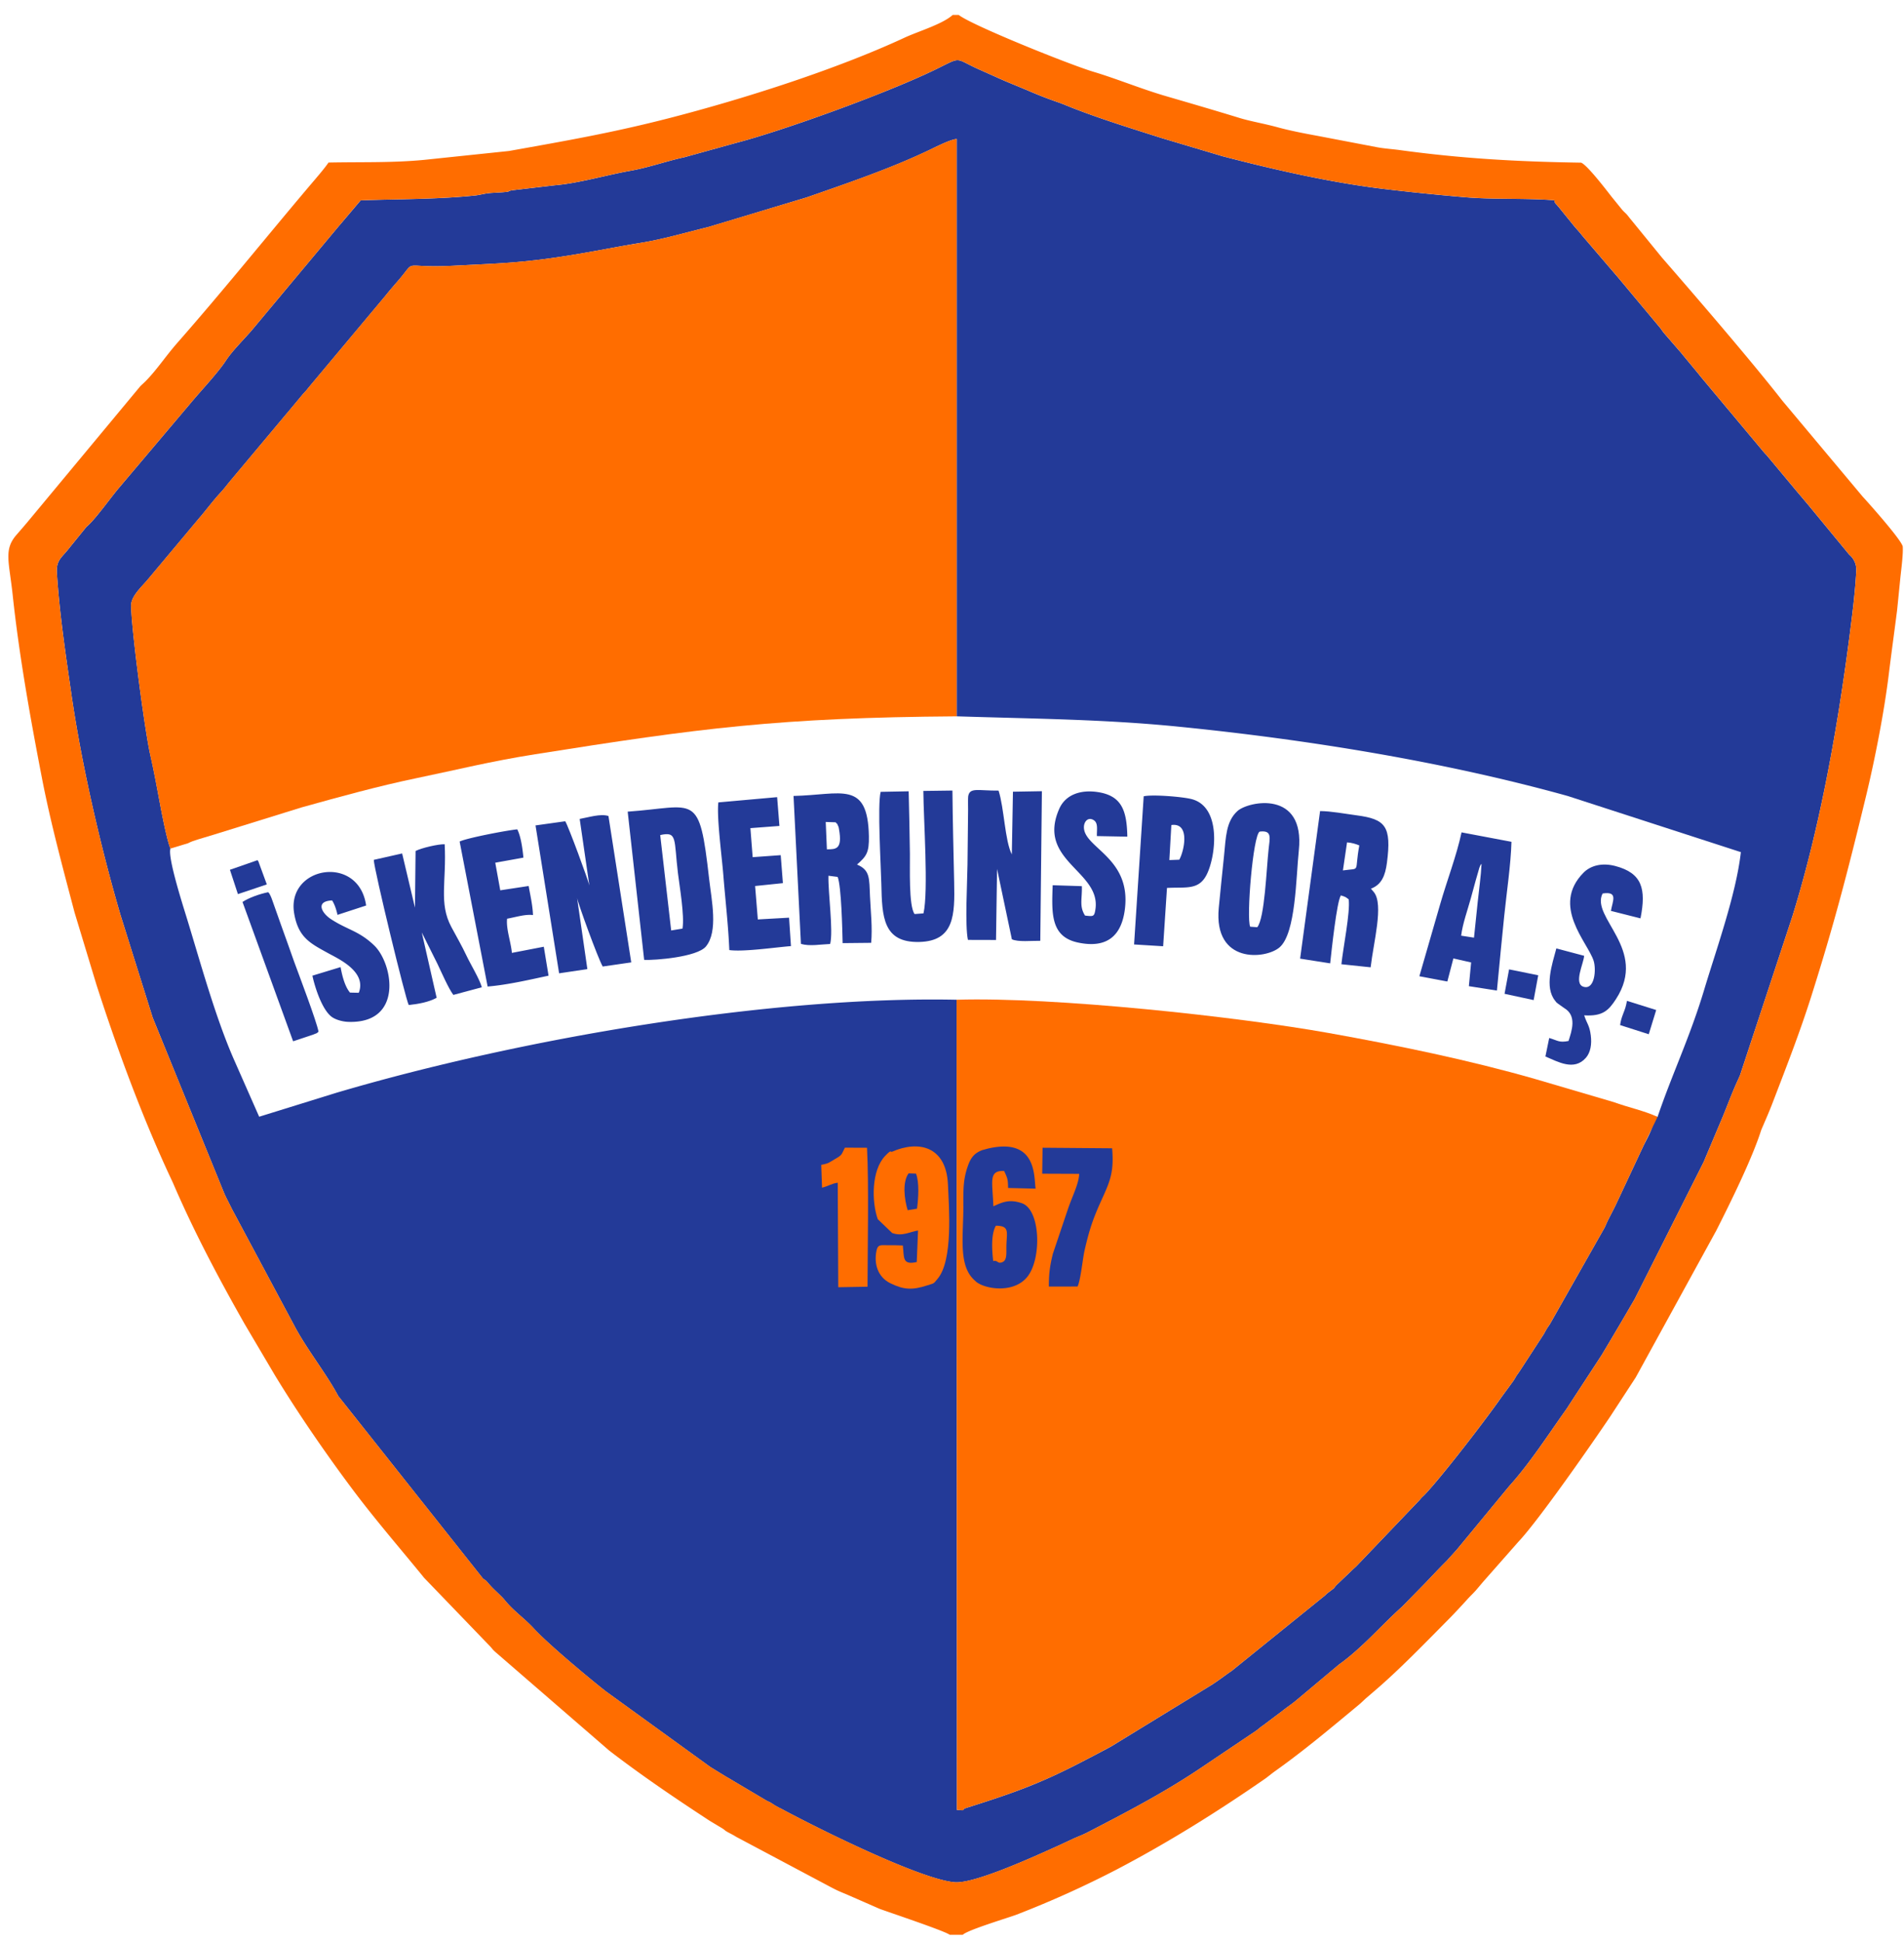 <svg width="103" height="105" fill="none" xmlns="http://www.w3.org/2000/svg"><path fill-rule="evenodd" clip-rule="evenodd" d="M51.753 38.737c4.11.133 7.937.153 12.006.56 6.97.695 14.394 1.896 21.054 3.75l9.362 3.034c-.255 2.273-1.326 5.25-1.983 7.437-.775 2.584-1.757 4.61-2.523 6.884l-.26-.072c.19.427-.297 1.21-.506 1.639l-1.5 3.199c-.138.281-.25.49-.387.761-.078.153-.106.229-.18.388l-.03.066-2.956 5.212c-.102.156-.133.186-.233.363-.038.068-.058.11-.096.177l-1.298 1.994c-.163.242-.112.149-.232.341-.009.015-.02.04-.028.054l-.068.109-.039.059-.625.853c-.976 1.393-3.247 4.32-4.141 5.265-.139.146-.141.118-.282.294l-3.44 3.6c-.127.118-.166.143-.295.274l-.79.754c-.044.049-.117.15-.133.166l-.32.242c-.11.09-.078.069-.15.138l-5.056 4.085c-.233.153-.434.31-.679.482-.19.134-.196.133-.334.23l-5.49 3.362c-.51.28-1.023.543-1.581.833-2.43 1.264-3.885 1.74-6.269 2.499-.355.113.124.15-.503.11l-.02-43.815c-10.005-.21-23.54 2.074-33.548 5.03l-4.18 1.296-1.313-2.977c-1.03-2.302-1.868-5.38-2.606-7.78-.207-.673-1.044-3.287-.88-3.745-.192-.446-.482-1.975-.58-2.497-.154-.827-.323-1.745-.508-2.554-.31-1.355-1.053-7.023-1.037-8.12.007-.495.594-1.008.91-1.391l2.81-3.355.098-.112.556-.687c.147-.177.22-.265.354-.417.135-.152.18-.189.35-.398l.178-.223.077-.093c.01-.013.03-.034.04-.049l3.033-3.62.046-.052.823-.988c.087-.094.118-.125.194-.214.14-.163.005-.01.13-.161l4.165-4.975c.221-.28.487-.582.702-.832 1.028-1.194.066-.63 2.957-.779 2.506-.13 3.67-.142 6.273-.557 1.323-.21 2.626-.48 3.835-.675 1.265-.204 2.406-.547 3.688-.861l5.32-1.602c2.174-.757 4.485-1.544 6.534-2.514.416-.197 1.23-.62 1.587-.646v31.223l-.003-.002zm-33.37-26.575c-.01.014-.03.035-.042.05l-4.732 5.663c-.428.492-1.052 1.11-1.381 1.614-.43.66-1.328 1.606-1.91 2.303l-3.927 4.644c-.456.546-1.28 1.706-1.71 2.048l-1.07 1.32c-.343.4-.573.556-.533 1.19.14 2.17.469 4.36.781 6.523.544 3.77 1.582 8.294 2.66 11.964l1.74 5.548 3.869 9.5c.132.298.254.51.41.837l3.418 6.39c.695 1.29 1.694 2.52 2.344 3.74l7.823 9.863c.194.153.108.045.297.265.238.275.416.426.63.637.127.125.16.155.278.298.48.583 1.062.972 1.562 1.519.748.817 2.998 2.696 3.902 3.4l5.624 4.07c.304.19.532.328.776.478.177.11.324.184.44.26l1.859 1.102c.27.124.198.1.434.247l.184.103c.07.037.121.057.187.093 2.048 1.102 7.526 3.812 9.354 3.958 1.076.086 4.336-1.409 5.516-1.94.3-.136.611-.284.85-.395.28-.13.553-.226.801-.355 2.177-1.127 4.204-2.182 6.191-3.524l2.937-1.975c.155-.11.198-.168.384-.294l1.032-.775c.282-.223.441-.319.713-.538l2.363-1.98c1.246-.887 2.29-2.123 3.417-3.13l1.234-1.26c.308-.318.758-.806 1.172-1.214l.474-.525c.013-.014.034-.034.046-.048l2.858-3.463c1.14-1.263 2.123-2.803 3.08-4.143.1-.142.098-.147.153-.234l1.781-2.728a270.177 270.177 0 001.784-3.026l3.743-7.437c.011-.027.041-.107.053-.133l.968-2.295c.233-.564.443-1.138.721-1.766.072-.164.124-.26.212-.475l2.834-8.596c1.586-5.112 2.564-10.85 3.232-16.303.081-.658.183-1.62.217-2.339a1.05 1.05 0 00-.379-.903l-2.222-2.696c-.208-.243-.35-.418-.536-.633l-1.707-2.045c-.007-.008-.099-.102-.132-.14l-3.461-4.138a2.657 2.657 0 00-.042-.055l-.042-.054-.875-1.056-.04-.053-.946-1.092c-.113-.131-.135-.188-.237-.315l-2.326-2.785-.047-.053-1.819-2.123c-.22-.282-.358-.41-.528-.626l-.688-.846c-.097-.132-.029-.033-.132-.16-.116-.14-.14-.111-.174-.295-1.6-.126-3.291-.03-4.879-.169a129.853 129.853 0 01-4.45-.455c-2.889-.355-5.971-1.067-8.614-1.756l-3.266-.973c-1.656-.526-3.293-1.03-4.88-1.649l-.61-.245c-.685-.237-1.11-.4-1.752-.675-.573-.244-1.111-.452-1.68-.71l-.855-.383c-1.55-.671-.962-.798-2.514-.044-2.667 1.294-8.226 3.293-10.69 3.938l-2.866.793c-.989.214-1.929.557-2.92.733-1.277.226-2.82.679-4.087.784l-2.313.271c-.359.07.003.065-.494.104-.188.016-.39.024-.582.036-.445.029-.619.11-.96.145-2.02.207-4.123.186-6.16.26l-1.128 1.33v-.003z" fill="#233A98"/><path fill-rule="evenodd" clip-rule="evenodd" d="M9.22 45.888l.948-.286c.137-.06.149-.077.26-.115.404-.138.76-.23 1.175-.362l4.72-1.465c2.088-.58 4.15-1.151 6.2-1.577 2.272-.471 3.986-.908 6.424-1.294 8.892-1.41 13.176-1.983 22.806-2.051V7.515c-.357.027-1.171.449-1.587.646-2.05.97-4.36 1.757-6.534 2.515l-5.32 1.6c-1.282.315-2.424.658-3.688.863-1.21.195-2.514.464-3.835.675-2.604.415-3.767.427-6.273.556-2.892.15-1.93-.414-2.958.78-.215.249-.48.552-.702.831l-4.164 4.975c-.125.152.01-.002-.13.162-.077.088-.108.118-.194.214l-.824.987-.045.053-3.034 3.62c-.011.014-.03.034-.04.049l-.077.093-.177.223c-.17.21-.215.247-.35.397-.135.152-.207.24-.355.418l-.555.687c-.018.022-.079.088-.098.111l-2.811 3.355c-.316.384-.902.897-.91 1.392-.015 1.096.728 6.765 1.037 8.119.185.809.356 1.728.51 2.555.097.522.387 2.05.578 2.497h.003zm80.45 14.514c-.667-.323-1.67-.54-2.365-.8l-4.248-1.249c-3.594-1.03-7.414-1.815-11.177-2.49-4.934-.883-14.842-1.96-20.131-1.8l.019 43.814c.627.04.148.002.503-.11 2.385-.76 3.84-1.234 6.269-2.499.558-.29 1.071-.553 1.58-.833l5.491-3.362c.139-.097.143-.096.334-.23.244-.173.446-.33.679-.482l5.056-4.085c.072-.07.04-.049.15-.138l.32-.242c.016-.016.09-.117.132-.166l.79-.754c.13-.131.17-.156.297-.274l3.439-3.6c.14-.176.144-.148.282-.294.894-.944 3.165-3.873 4.14-5.265l.627-.853.038-.059.068-.109c.009-.014.02-.04.028-.053.12-.193.07-.1.233-.342l1.297-1.994c.04-.067.058-.11.097-.177.1-.177.13-.207.232-.363l2.957-5.212.03-.066c.074-.158.102-.234.179-.388.138-.272.25-.48.388-.761l1.499-3.2.766-1.566v.002z" fill="#FF6D00"/><path fill-rule="evenodd" clip-rule="evenodd" d="M19.512 10.831c2.037-.073 4.14-.052 6.16-.26.341-.034.514-.115.96-.144.19-.011.394-.021.582-.035.497-.04.134-.034.494-.105l2.313-.271c1.267-.105 2.809-.558 4.087-.784.991-.176 1.931-.518 2.92-.733l2.865-.793c2.465-.645 8.023-2.644 10.69-3.938 1.553-.754.964-.626 2.515.044l.855.383c.569.258 1.108.467 1.68.71.64.273 1.066.438 1.751.675l.61.245c1.588.62 3.225 1.123 4.881 1.65l3.266.972c2.642.69 5.724 1.401 8.615 1.756 1.443.178 2.99.327 4.45.455 1.588.14 3.278.043 4.878.169.034.184.058.155.174.296.103.127.034.027.132.159l.688.846c.17.214.307.344.528.627l1.819 2.122.047.053 2.326 2.785c.102.127.124.184.237.315l.947 1.092.039.053.875 1.056.042.054.042.055 3.46 4.138c.034.038.126.132.133.14l1.707 2.045c.186.216.328.39.536.633l2.222 2.696c.22.19.4.462.379.904a34.44 34.44 0 01-.217 2.338c-.668 5.453-1.647 11.191-3.232 16.303l-2.834 8.596c-.088.215-.139.311-.212.475-.278.628-.489 1.202-.721 1.766l-.968 2.296c-.012.026-.042.106-.053.133l-3.743 7.436c-.6 1.027-1.15 1.97-1.784 3.026l-1.781 2.728c-.055.087-.052.092-.154.234-.956 1.341-1.938 2.88-3.08 4.143l-2.857 3.463c-.012.014-.033.034-.046.048l-.475.525c-.413.407-.863.896-1.171 1.214l-1.234 1.261c-1.128 1.005-2.17 2.243-3.417 3.128l-2.363 1.98c-.272.22-.431.316-.714.54l-1.03.774c-.187.127-.23.184-.385.294l-2.937 1.975c-1.987 1.343-4.014 2.397-6.19 3.525-.249.128-.522.223-.802.354-.239.111-.55.26-.85.395-1.18.531-4.44 2.026-5.516 1.94-1.827-.146-7.306-2.856-9.354-3.958-.066-.036-.117-.056-.187-.093l-.184-.103c-.236-.147-.165-.123-.434-.247l-1.859-1.101c-.117-.078-.263-.152-.44-.26-.244-.151-.472-.29-.776-.479l-5.625-4.07c-.903-.704-3.153-2.582-3.9-3.4-.5-.547-1.084-.936-1.563-1.519-.117-.142-.151-.172-.278-.298-.214-.211-.393-.362-.63-.637-.189-.22-.103-.112-.297-.265L18.3 75.493c-.651-1.219-1.65-2.45-2.344-3.74l-3.418-6.39c-.156-.329-.278-.54-.41-.837l-3.87-9.5-1.74-5.548c-1.078-3.67-2.114-8.194-2.659-11.964-.313-2.164-.642-4.353-.781-6.523-.041-.634.189-.79.533-1.19l1.07-1.32c.43-.342 1.255-1.501 1.71-2.048l3.928-4.644c.582-.697 1.48-1.643 1.909-2.302.33-.504.953-1.123 1.381-1.615l4.732-5.663.043-.05 1.128-1.33v.002zm31.866 93.797h.707c.245-.257 2.516-.937 2.909-1.089a54.197 54.197 0 005.427-2.447c2.778-1.455 5.444-3.12 8.02-4.905.15-.105.328-.259.533-.405 1.55-1.101 2.983-2.305 4.415-3.492.257-.212.21-.177.498-.445l.522-.448c1.307-1.12 2.732-2.595 3.997-3.872.255-.258.696-.73.988-1.054.144-.16.283-.284.457-.48l.36-.426.043-.049 1.89-2.145c1.075-1.134 3.966-5.283 4.967-6.773l1.37-2.1.034-.06 4.324-7.88c.761-1.501 1.95-3.908 2.438-5.451l.32-.744c.075-.179.188-.446.275-.675.74-1.93 1.48-3.817 2.104-5.784 1.229-3.88 1.941-6.61 2.957-10.798.485-2.001.99-4.571 1.243-6.634.142-1.157.306-2.332.452-3.483l.177-1.763c.049-.468.157-1.263.126-1.677-.101-.4-1.984-2.499-2.167-2.693l-4.353-5.196c-1.655-2.124-4.747-5.711-6.502-7.726l-1.647-2.019c-.106-.123-.14-.178-.251-.309-.076-.088-.167-.152-.278-.287l-.564-.695c-.202-.258-1.33-1.74-1.642-1.828-3.552-.055-6.511-.23-9.819-.682-.394-.053-.8-.077-1.197-.149l-3.23-.617c-.671-.122-1.5-.282-2.148-.46-.723-.2-1.465-.322-2.072-.507-1.335-.41-2.683-.802-4.02-1.192-1.279-.373-2.63-.93-3.873-1.302-1.308-.39-6.627-2.533-7.306-3.08h-.323c-.54.496-1.875.892-2.6 1.228-3.697 1.717-8.668 3.302-12.685 4.34-3.102.8-5.579 1.229-8.717 1.79l-4.609.482c-1.703.162-3.33.107-5.157.143-.224.337-.768.956-1.121 1.375-2.375 2.813-4.609 5.588-7.032 8.348-.68.775-1.112 1.459-1.74 2.1-.074.075-.262.24-.302.29l-6.107 7.35c-.216.256-.366.427-.577.67-.704.806-.397 1.453-.203 3.28.348 3.262.961 6.67 1.578 9.862.472 2.443 1.14 4.9 1.768 7.285l1.184 3.907c1.101 3.413 2.394 6.939 3.907 10.217l.221.472c1.153 2.679 2.476 5.166 3.885 7.65l1.64 2.776c1.26 2.071 2.731 4.205 4.163 6.122 1.2 1.608 2.531 3.146 3.788 4.683l.093.117.049.054 3.534 3.668c.155.161.118.163.325.343l6.132 5.308c1.746 1.342 3.53 2.55 5.322 3.723.018.012.04.028.058.038l.058.038.681.408c.193.127.093.094.322.219.159.086.265.135.431.24l5.084 2.702c.365.193.461.234.865.4l1.81.792c.345.133 3.544 1.198 3.79 1.403l.001-.002z" fill="#FF6D00"/><path fill-rule="evenodd" clip-rule="evenodd" d="M31.883 47.887c-.052-.262-1.142-3.229-1.306-3.475l-1.607.225 1.276 7.998 1.528-.228-.557-3.858c.011.193 1.132 3.287 1.388 3.718l1.543-.223-1.233-7.917c-.441-.135-1.062.072-1.556.159l.523 3.6v.001zm22.055-.894l.801 3.801c.337.158 1.06.077 1.537.083l.087-8.09-1.566.027-.061 3.39c-.379-.742-.411-2.503-.717-3.45-1.098.008-1.532-.176-1.636.269-.014.057-.015.198-.016.262-.004.154.004.332.003.49-.002.32-.006.642-.01.962-.01.673-.014 1.346-.022 2.019-.011.954-.144 3.278.023 4.072l1.52.004.056-3.84.001.001zm-9.269-2.543l.538.018c.131.188-.003-.097.12.169.05.11.034.06.06.205.193 1.082-.159 1.09-.655 1.087l-.063-1.48zm-1.34 6.594c.476.139 1.073.024 1.58.004.178-.716-.115-2.744-.093-3.69l.5.064c.2.535.25 2.82.268 3.58l1.543-.016c.075-.828-.025-1.69-.064-2.523-.043-.963.012-1.41-.701-1.71.508-.45.659-.64.642-1.535-.06-3.046-1.5-2.231-4.076-2.175l.4 8.001h.001zm29.54-5.491c.271.02.48.089.665.166-.283 1.52.114 1.206-.887 1.352l.223-1.517h-.001zm1.292 2.505c.584-.217.778-.718.867-1.4.259-1.984-.08-2.361-1.641-2.567-.637-.084-1.358-.224-1.975-.23l-1.08 7.98 1.626.255c.068-.627.356-3.357.58-3.674.248.078.254.081.42.212.097.675-.308 2.668-.393 3.51l1.582.166c.152-1.346.72-3.396.174-4.066l-.16-.188v.002zm-38.446-2.899c.943-.216.736.222.96 2.065.094.769.358 2.265.247 2.993l-.614.1-.593-5.158zm-1.759-1.267l.891 8.016c.57.03 2.866-.15 3.34-.724.676-.814.306-2.502.176-3.645-.541-4.77-.701-3.908-4.407-3.646zM85.7 54.907c1.003.062 1.321-.265 1.72-.88 1.749-2.696-1.392-4.407-.725-5.709.851-.13.547.388.45.941l1.6.404c.321-1.61.078-2.452-1.363-2.831-.733-.193-1.343-.017-1.716.358-1.78 1.8.227 3.768.544 4.766.15.473.061 1.595-.55 1.405-.543-.17.01-1.26.037-1.673l-1.504-.4c-.224.85-.664 2.095-.06 2.837.193.238-.025-.01.141.145l.344.244c.703.411.407 1.237.234 1.78-.515.1-.572-.021-1.045-.162l-.205 1c.676.286 1.551.797 2.186.075.256-.29.33-.739.268-1.218-.07-.554-.205-.613-.357-1.082h.002zM20.22 46.5c.014.514 1.728 7.57 1.891 7.848.523-.053 1.075-.153 1.51-.389l-.805-3.535.849 1.7c.218.456.599 1.336.86 1.678l1.54-.412c-.114-.431-.617-1.258-.82-1.69-.268-.567-.555-1.06-.83-1.573-.689-1.289-.253-2.44-.36-4.472-.348-.011-1.247.197-1.574.364l-.033 3.064-.694-2.93-1.533.346zm47.41 3.614c-.214-.483.154-4.951.513-5.143.68-.084.553.322.484.954-.116 1.045-.21 3.74-.614 4.216l-.382-.027zm2.632-4.126c.345-3.29-2.734-2.662-3.32-2.129-.624.568-.625 1.416-.726 2.423-.094.93-.196 1.865-.285 2.815-.287 3.041 2.533 2.783 3.288 2.135.885-.76.89-3.798 1.043-5.243v-.001zm-18.737-3.237l-1.575.021c.01 1.537.284 5.417.007 6.621l-.48.036c-.328-.427-.243-2.577-.254-3.25-.02-1.117-.033-2.257-.067-3.387l-1.515.029c-.183.706.016 4.036.037 4.992.038 1.755.084 3.17 2.05 3.126 1.908-.044 1.926-1.48 1.889-3.222-.034-1.578-.079-3.349-.094-4.966h.002zM79.044 50.6c.072-.629.354-1.405.519-2.01.096-.354.184-.676.27-.986l.196-.68c.093-.235.073-.14.117-.211-.032.692-.136 1.372-.207 2.063l-.201 1.93-.695-.107zm2.128.942c.068-.663.133-1.337.2-1.999.133-1.306.357-2.767.393-4.02l-2.7-.51c-.273 1.274-.778 2.565-1.17 3.93l-1.112 3.85 1.513.285.327-1.248.96.217-.122 1.283 1.517.237.195-2.024h-.001z" fill="#233A98"/><path fill-rule="evenodd" clip-rule="evenodd" d="M49.102 65.445c-.186-.608-.29-1.528.05-1.993l.403.015c.18.482.13 1.299.053 1.896l-.506.082zm-.262 1.908c-.28-.015-.567-.014-.849-.014-.352 0-.5-.048-.572.28-.154.709.058 1.437.742 1.774.714.35 1.179.388 2.015.113.387-.128.299-.06.539-.344.853-1.001.62-3.857.566-5.105-.09-2.07-1.584-2.406-3.024-1.775-.098.043-.006-.158-.372.225-.753.787-.734 2.488-.4 3.425l.779.746c.557.198.945-.067 1.399-.135l-.07 1.705c-.8.177-.674-.245-.753-.895z" fill="#FF6D00"/><path fill-rule="evenodd" clip-rule="evenodd" d="M16.9 52.762c.119.566.52 1.886 1.085 2.255.195.128.54.232.85.243 3.003.106 2.431-3.15 1.406-4.134-.825-.792-1.457-.843-2.335-1.42-.513-.336-.856-.974.06-1.013.128.199.219.459.292.78l1.548-.505c-.396-2.8-4.328-2.124-3.892.43.225 1.317.891 1.625 1.867 2.163.527.291 2.07.984 1.627 2.126l-.474-.01c-.281-.329-.429-.926-.51-1.379l-1.525.464h.002zm36.829 15.432c-.071-.628-.12-1.44.143-1.91.784.005.576.368.57 1.143-.004.275.028.611-.118.763a.44.44 0 01-.11.07c-.28.094-.203-.116-.484-.066h-.001zm-1.614-2.98c0 1.69-.283 3.238.616 4.03.167.147 0 .026.158.13.54.355 1.985.553 2.691-.334.78-.979.711-3.617-.293-3.97-.705-.248-1.098-.037-1.55.163-.044-1.349-.28-1.94.582-1.911.213.448.2.484.217.921l1.488.037c-.102-.613.1-2.791-2.584-2.167l-.294.08c-.44.163-.637.41-.806.913-.245.73-.224 1.244-.227 2.109h.002zm4.831-17.343c-.052 1.499-.127 2.778 1.361 3.098 1.603.343 2.375-.39 2.548-1.824.334-2.778-2.216-3.286-2.219-4.41 0-.31.232-.573.531-.383.251.158.161.524.171.861l1.647.031c-.028-1.422-.304-2.228-1.635-2.415-.885-.125-1.708.133-2.05.914-1.236 2.813 2.259 3.356 1.96 5.421-.062.423-.117.395-.562.349-.322-.5-.153-.886-.173-1.592l-1.578-.05h-.001zm6.42-3.254c1.026-.149.7 1.392.429 1.874l-.537.02.108-1.894zm-.236 3.4c1.034-.056 1.717.135 2.149-.723.492-.978.83-3.679-.84-4.086-.507-.124-2.083-.253-2.569-.147l-.52 8.013 1.572.097.208-3.154zm-36.753 5.332c1.087-.087 2.343-.384 3.298-.587l-.257-1.565-1.727.333c-.052-.593-.319-1.294-.259-1.848.462-.083.988-.254 1.401-.197-.02-.554-.154-1.104-.234-1.573l-1.536.234-.271-1.493 1.523-.274c-.05-.514-.139-1.152-.333-1.53-.588.058-2.745.473-3.117.66l1.514 7.839h-.002zm12.484-9.957c-.097.798.195 2.978.27 3.94.107 1.347.268 2.703.322 4.046.791.105 2.495-.15 3.335-.214l-.102-1.538-1.69.095-.147-1.807 1.503-.156-.118-1.513-1.517.109-.123-1.57 1.57-.119-.124-1.557-3.18.284h.001zM56.382 63.47l1.998.008c-.022.551-.363 1.187-.604 1.892l-.025.073-.797 2.365c-.152.637-.215 1.016-.214 1.766l1.554-.003c.169-.372.278-1.524.38-1.964.258-1.116.439-1.66.894-2.668.454-1.005.71-1.51.594-2.842l-3.762-.03-.02 1.403h.002z" fill="#233A98"/><path fill-rule="evenodd" clip-rule="evenodd" d="M44.469 64.228c.367-.094.516-.224.85-.269l.028 5.651 1.583-.027c.005-2.126.075-5.528-.027-7.515l-1.197-.005c-.199.38-.122.383-.54.618-.308.172-.287.226-.74.311l.043 1.236z" fill="#FF6D00"/><path fill-rule="evenodd" clip-rule="evenodd" d="M16.961 55.942c.337-.137.094-.028.27-.149-.097-.546-1.056-3.07-1.323-3.798-.229-.632-.444-1.273-.683-1.915l-.502-1.416c-.04-.105-.039-.115-.085-.212-.11-.226-.065-.11-.129-.204-.48.097-1.052.305-1.39.528l2.738 7.535 1.105-.37v.001zm-4.091-7.59l1.564-.525-.453-1.235c-.008-.038-.033-.042-.054-.075l-1.489.519.433 1.316zm76.724 6.267l-1.58-.495c-.069.346-.092.4-.199.68-.1.263-.135.375-.173.63l1.55.495.403-1.31h-.001zm-6.381-1.878l-1.577-.32-.245 1.322 1.574.339.248-1.34z" fill="#233A98"/></svg>